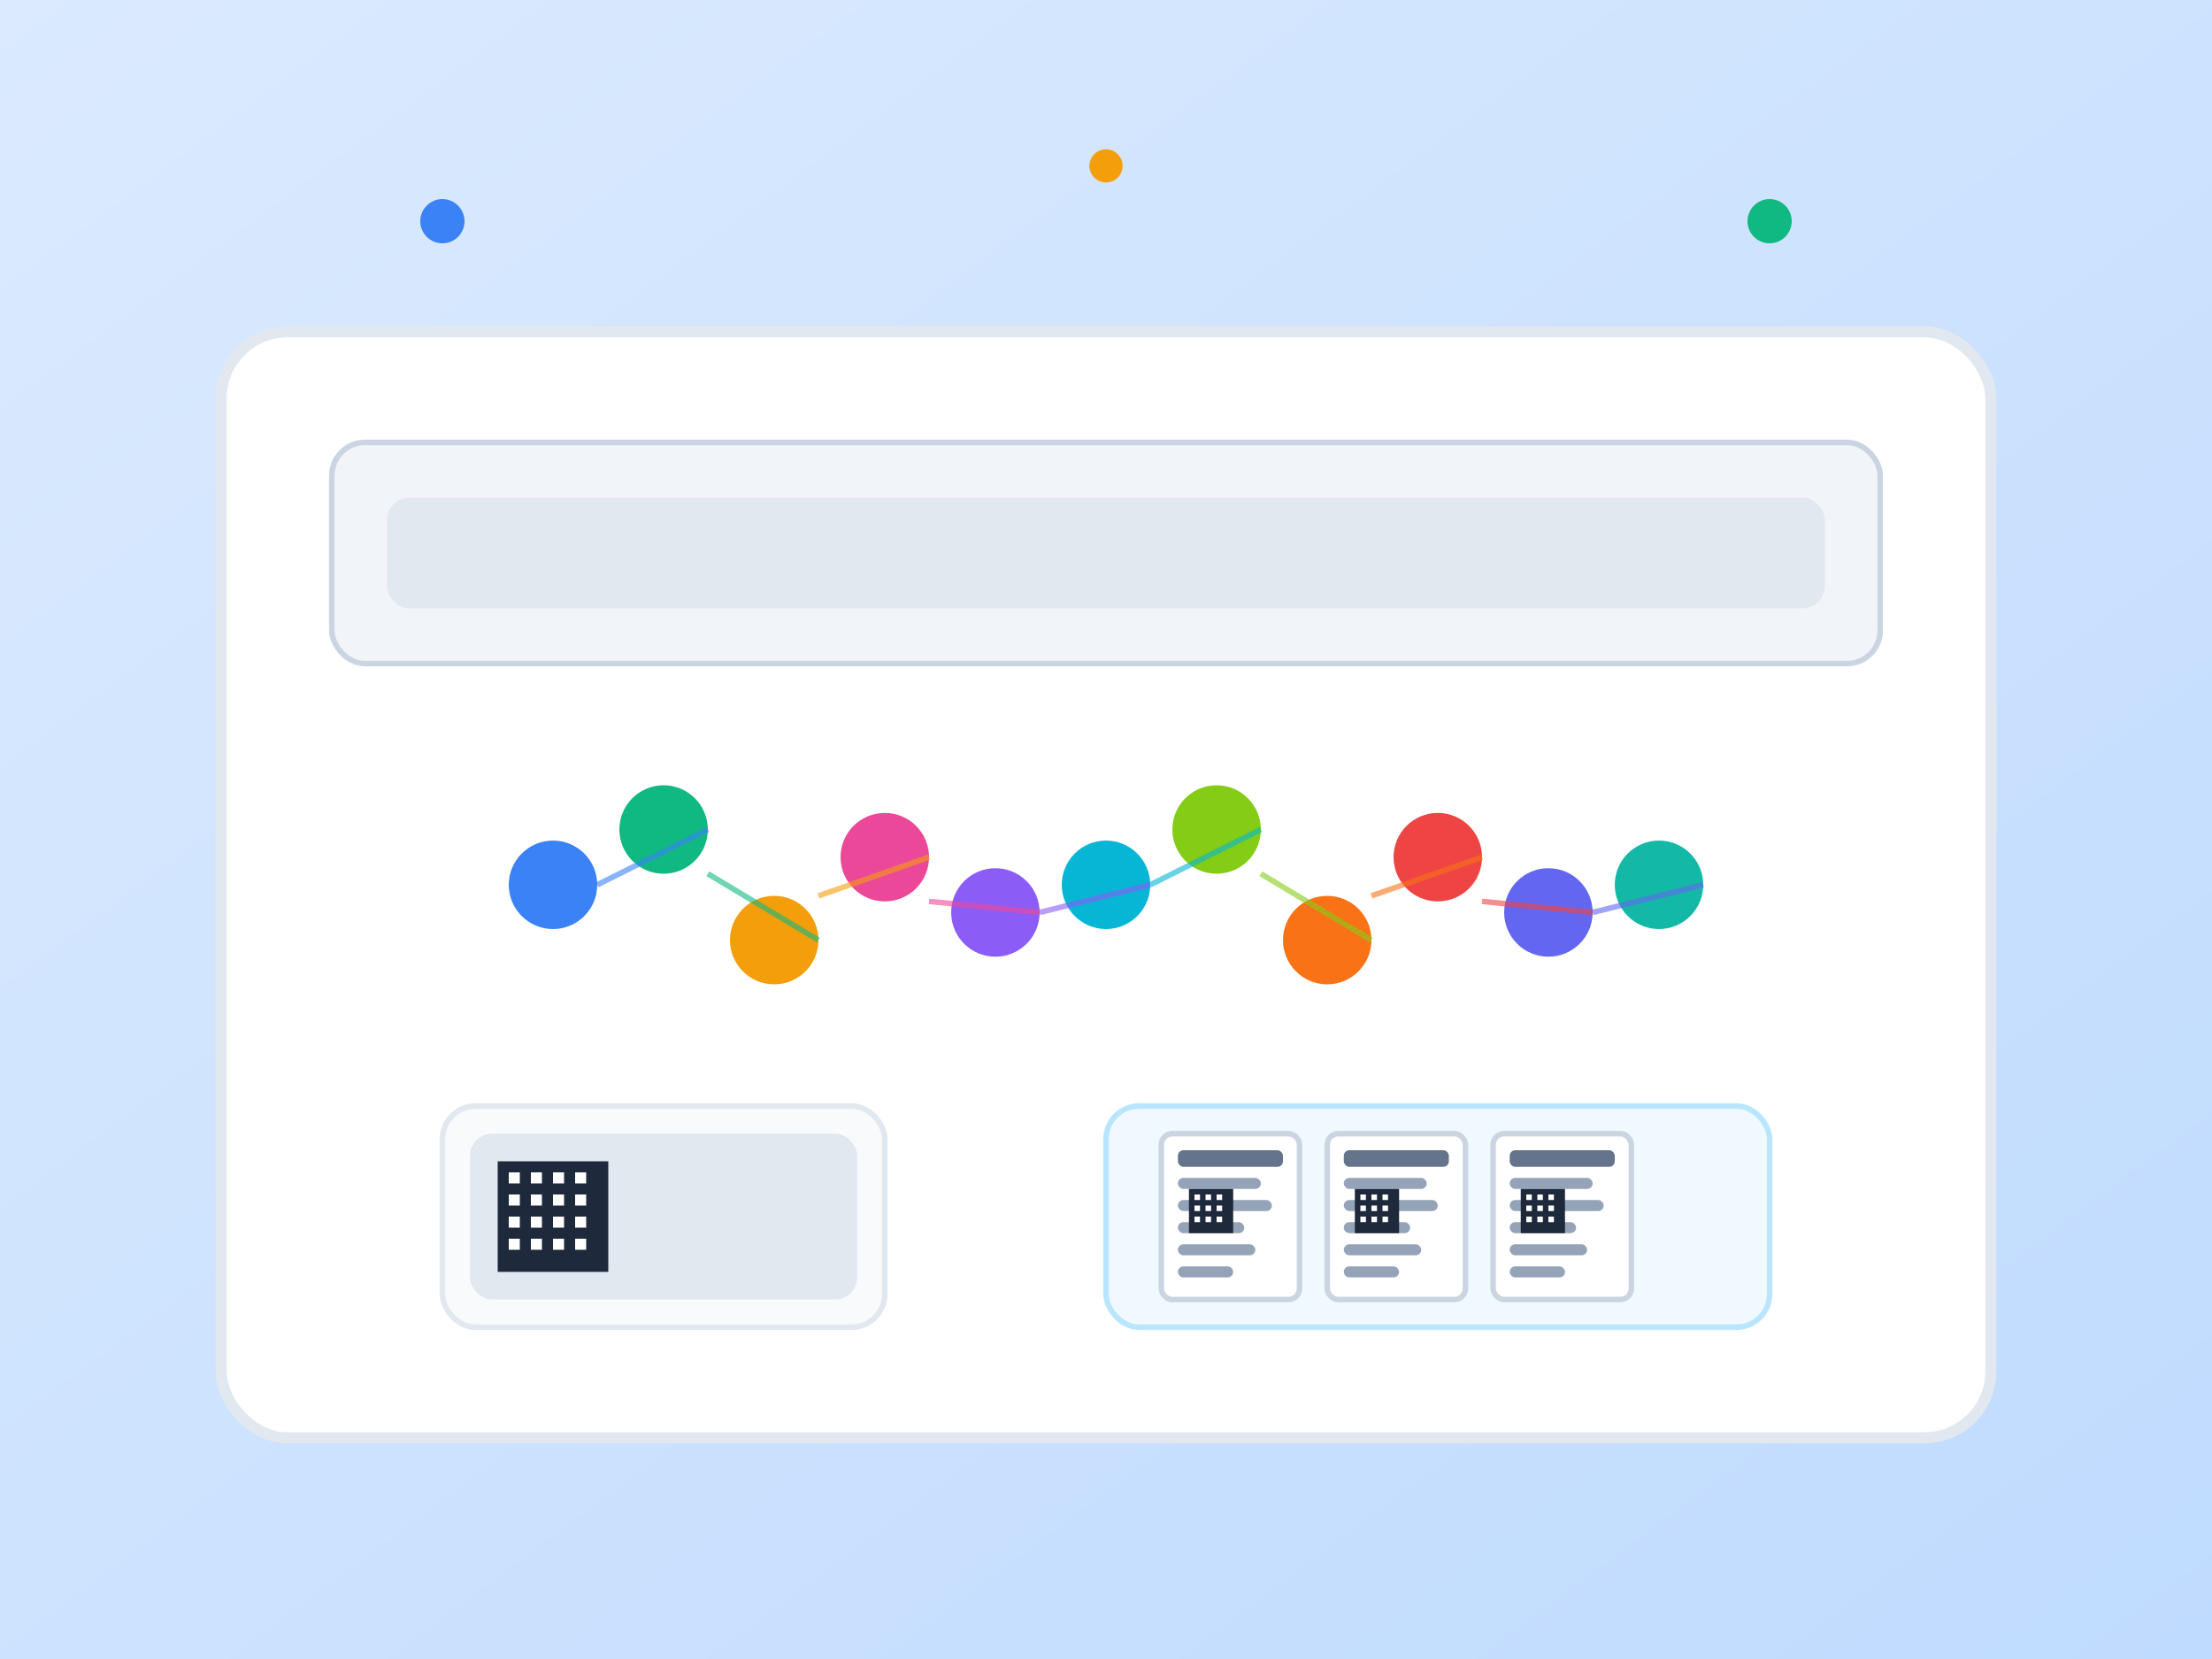 <svg width="400" height="300" viewBox="0 0 400 300" fill="none" xmlns="http://www.w3.org/2000/svg">
  <rect x="0" y="0" width="400" height="300" fill="#333333" stroke="none"/>
  <!-- Background -->
  <rect width="400" height="300" fill="url(#gradient3)"/>
  
  <!-- Event venue -->
  <rect x="40" y="60" width="320" height="200" fill="white" stroke="#E2E8F0" stroke-width="2" rx="12"/>
  
  <!-- Stage -->
  <rect x="60" y="80" width="280" height="40" fill="#F1F5F9" stroke="#CBD5E1" stroke-width="1" rx="6"/>
  <rect x="70" y="90" width="260" height="20" fill="#E2E8F0" rx="4"/>
  
  <!-- People/attendees -->
  <circle cx="100" cy="160" r="8" fill="#3B82F6"/>
  <circle cx="120" cy="150" r="8" fill="#10B981"/>
  <circle cx="140" cy="170" r="8" fill="#F59E0B"/>
  <circle cx="160" cy="155" r="8" fill="#EC4899"/>
  <circle cx="180" cy="165" r="8" fill="#8B5CF6"/>
  <circle cx="200" cy="160" r="8" fill="#06B6D4"/>
  <circle cx="220" cy="150" r="8" fill="#84CC16"/>
  <circle cx="240" cy="170" r="8" fill="#F97316"/>
  <circle cx="260" cy="155" r="8" fill="#EF4444"/>
  <circle cx="280" cy="165" r="8" fill="#6366F1"/>
  <circle cx="300" cy="160" r="8" fill="#14B8A6"/>
  
  <!-- Check-in desk -->
  <rect x="80" y="200" width="80" height="40" fill="#F8FAFC" stroke="#E2E8F0" stroke-width="1" rx="6"/>
  <rect x="85" y="205" width="70" height="30" fill="#E2E8F0" rx="4"/>
  
  <!-- QR Code for check-in -->
  <rect x="90" y="210" width="20" height="20" fill="#1E293B"/>
  <rect x="92" y="212" width="2" height="2" fill="white"/>
  <rect x="96" y="212" width="2" height="2" fill="white"/>
  <rect x="100" y="212" width="2" height="2" fill="white"/>
  <rect x="104" y="212" width="2" height="2" fill="white"/>
  <rect x="92" y="216" width="2" height="2" fill="white"/>
  <rect x="96" y="216" width="2" height="2" fill="white"/>
  <rect x="100" y="216" width="2" height="2" fill="white"/>
  <rect x="104" y="216" width="2" height="2" fill="white"/>
  <rect x="92" y="220" width="2" height="2" fill="white"/>
  <rect x="96" y="220" width="2" height="2" fill="white"/>
  <rect x="100" y="220" width="2" height="2" fill="white"/>
  <rect x="104" y="220" width="2" height="2" fill="white"/>
  <rect x="92" y="224" width="2" height="2" fill="white"/>
  <rect x="96" y="224" width="2" height="2" fill="white"/>
  <rect x="100" y="224" width="2" height="2" fill="white"/>
  <rect x="104" y="224" width="2" height="2" fill="white"/>
  
  <!-- Digital business cards -->
  <rect x="200" y="200" width="120" height="40" fill="#F0F9FF" stroke="#BAE6FD" stroke-width="1" rx="6"/>
  
  <!-- Business card 1 -->
  <rect x="210" y="205" width="25" height="30" fill="white" stroke="#CBD5E1" stroke-width="1" rx="2"/>
  <rect x="213" y="208" width="19" height="3" fill="#64748B" rx="1"/>
  <rect x="213" y="213" width="15" height="2" fill="#94A3B8" rx="1"/>
  <rect x="213" y="217" width="17" height="2" fill="#94A3B8" rx="1"/>
  <rect x="213" y="221" width="12" height="2" fill="#94A3B8" rx="1"/>
  <rect x="213" y="225" width="14" height="2" fill="#94A3B8" rx="1"/>
  <rect x="213" y="229" width="10" height="2" fill="#94A3B8" rx="1"/>
  
  <!-- Business card 2 -->
  <rect x="240" y="205" width="25" height="30" fill="white" stroke="#CBD5E1" stroke-width="1" rx="2"/>
  <rect x="243" y="208" width="19" height="3" fill="#64748B" rx="1"/>
  <rect x="243" y="213" width="15" height="2" fill="#94A3B8" rx="1"/>
  <rect x="243" y="217" width="17" height="2" fill="#94A3B8" rx="1"/>
  <rect x="243" y="221" width="12" height="2" fill="#94A3B8" rx="1"/>
  <rect x="243" y="225" width="14" height="2" fill="#94A3B8" rx="1"/>
  <rect x="243" y="229" width="10" height="2" fill="#94A3B8" rx="1"/>
  
  <!-- Business card 3 -->
  <rect x="270" y="205" width="25" height="30" fill="white" stroke="#CBD5E1" stroke-width="1" rx="2"/>
  <rect x="273" y="208" width="19" height="3" fill="#64748B" rx="1"/>
  <rect x="273" y="213" width="15" height="2" fill="#94A3B8" rx="1"/>
  <rect x="273" y="217" width="17" height="2" fill="#94A3B8" rx="1"/>
  <rect x="273" y="221" width="12" height="2" fill="#94A3B8" rx="1"/>
  <rect x="273" y="225" width="14" height="2" fill="#94A3B8" rx="1"/>
  <rect x="273" y="229" width="10" height="2" fill="#94A3B8" rx="1"/>
  
  <!-- QR codes on business cards -->
  <rect x="215" y="215" width="8" height="8" fill="#1E293B"/>
  <rect x="216" y="216" width="1" height="1" fill="white"/>
  <rect x="218" y="216" width="1" height="1" fill="white"/>
  <rect x="220" y="216" width="1" height="1" fill="white"/>
  <rect x="216" y="218" width="1" height="1" fill="white"/>
  <rect x="218" y="218" width="1" height="1" fill="white"/>
  <rect x="220" y="218" width="1" height="1" fill="white"/>
  <rect x="216" y="220" width="1" height="1" fill="white"/>
  <rect x="218" y="220" width="1" height="1" fill="white"/>
  <rect x="220" y="220" width="1" height="1" fill="white"/>
  
  <rect x="245" y="215" width="8" height="8" fill="#1E293B"/>
  <rect x="246" y="216" width="1" height="1" fill="white"/>
  <rect x="248" y="216" width="1" height="1" fill="white"/>
  <rect x="250" y="216" width="1" height="1" fill="white"/>
  <rect x="246" y="218" width="1" height="1" fill="white"/>
  <rect x="248" y="218" width="1" height="1" fill="white"/>
  <rect x="250" y="218" width="1" height="1" fill="white"/>
  <rect x="246" y="220" width="1" height="1" fill="white"/>
  <rect x="248" y="220" width="1" height="1" fill="white"/>
  <rect x="250" y="220" width="1" height="1" fill="white"/>
  
  <rect x="275" y="215" width="8" height="8" fill="#1E293B"/>
  <rect x="276" y="216" width="1" height="1" fill="white"/>
  <rect x="278" y="216" width="1" height="1" fill="white"/>
  <rect x="280" y="216" width="1" height="1" fill="white"/>
  <rect x="276" y="218" width="1" height="1" fill="white"/>
  <rect x="278" y="218" width="1" height="1" fill="white"/>
  <rect x="280" y="218" width="1" height="1" fill="white"/>
  <rect x="276" y="220" width="1" height="1" fill="white"/>
  <rect x="278" y="220" width="1" height="1" fill="white"/>
  <rect x="280" y="220" width="1" height="1" fill="white"/>
  
  <!-- Connection lines between people -->
  <line x1="108" y1="160" x2="128" y2="150" stroke="#3B82F6" stroke-width="1" opacity="0.6"/>
  <line x1="128" y1="158" x2="148" y2="170" stroke="#10B981" stroke-width="1" opacity="0.6"/>
  <line x1="148" y1="162" x2="168" y2="155" stroke="#F59E0B" stroke-width="1" opacity="0.6"/>
  <line x1="168" y1="163" x2="188" y2="165" stroke="#EC4899" stroke-width="1" opacity="0.6"/>
  <line x1="188" y1="165" x2="208" y2="160" stroke="#8B5CF6" stroke-width="1" opacity="0.6"/>
  <line x1="208" y1="160" x2="228" y2="150" stroke="#06B6D4" stroke-width="1" opacity="0.6"/>
  <line x1="228" y1="158" x2="248" y2="170" stroke="#84CC16" stroke-width="1" opacity="0.6"/>
  <line x1="248" y1="162" x2="268" y2="155" stroke="#F97316" stroke-width="1" opacity="0.6"/>
  <line x1="268" y1="163" x2="288" y2="165" stroke="#EF4444" stroke-width="1" opacity="0.6"/>
  <line x1="288" y1="165" x2="308" y2="160" stroke="#6366F1" stroke-width="1" opacity="0.6"/>
  
  <!-- Decorative elements -->
  <circle cx="80" cy="40" r="4" fill="#3B82F6"/>
  <circle cx="320" cy="40" r="4" fill="#10B981"/>
  <circle cx="200" cy="30" r="3" fill="#F59E0B"/>
  
  <!-- Gradients -->
  <defs>
    <linearGradient id="gradient3" x1="0%" y1="0%" x2="100%" y2="100%">
      <stop offset="0%" style="stop-color:#DBEAFE;stop-opacity:1" />
      <stop offset="100%" style="stop-color:#BFDBFE;stop-opacity:1" />
    </linearGradient>
  </defs>
</svg> 